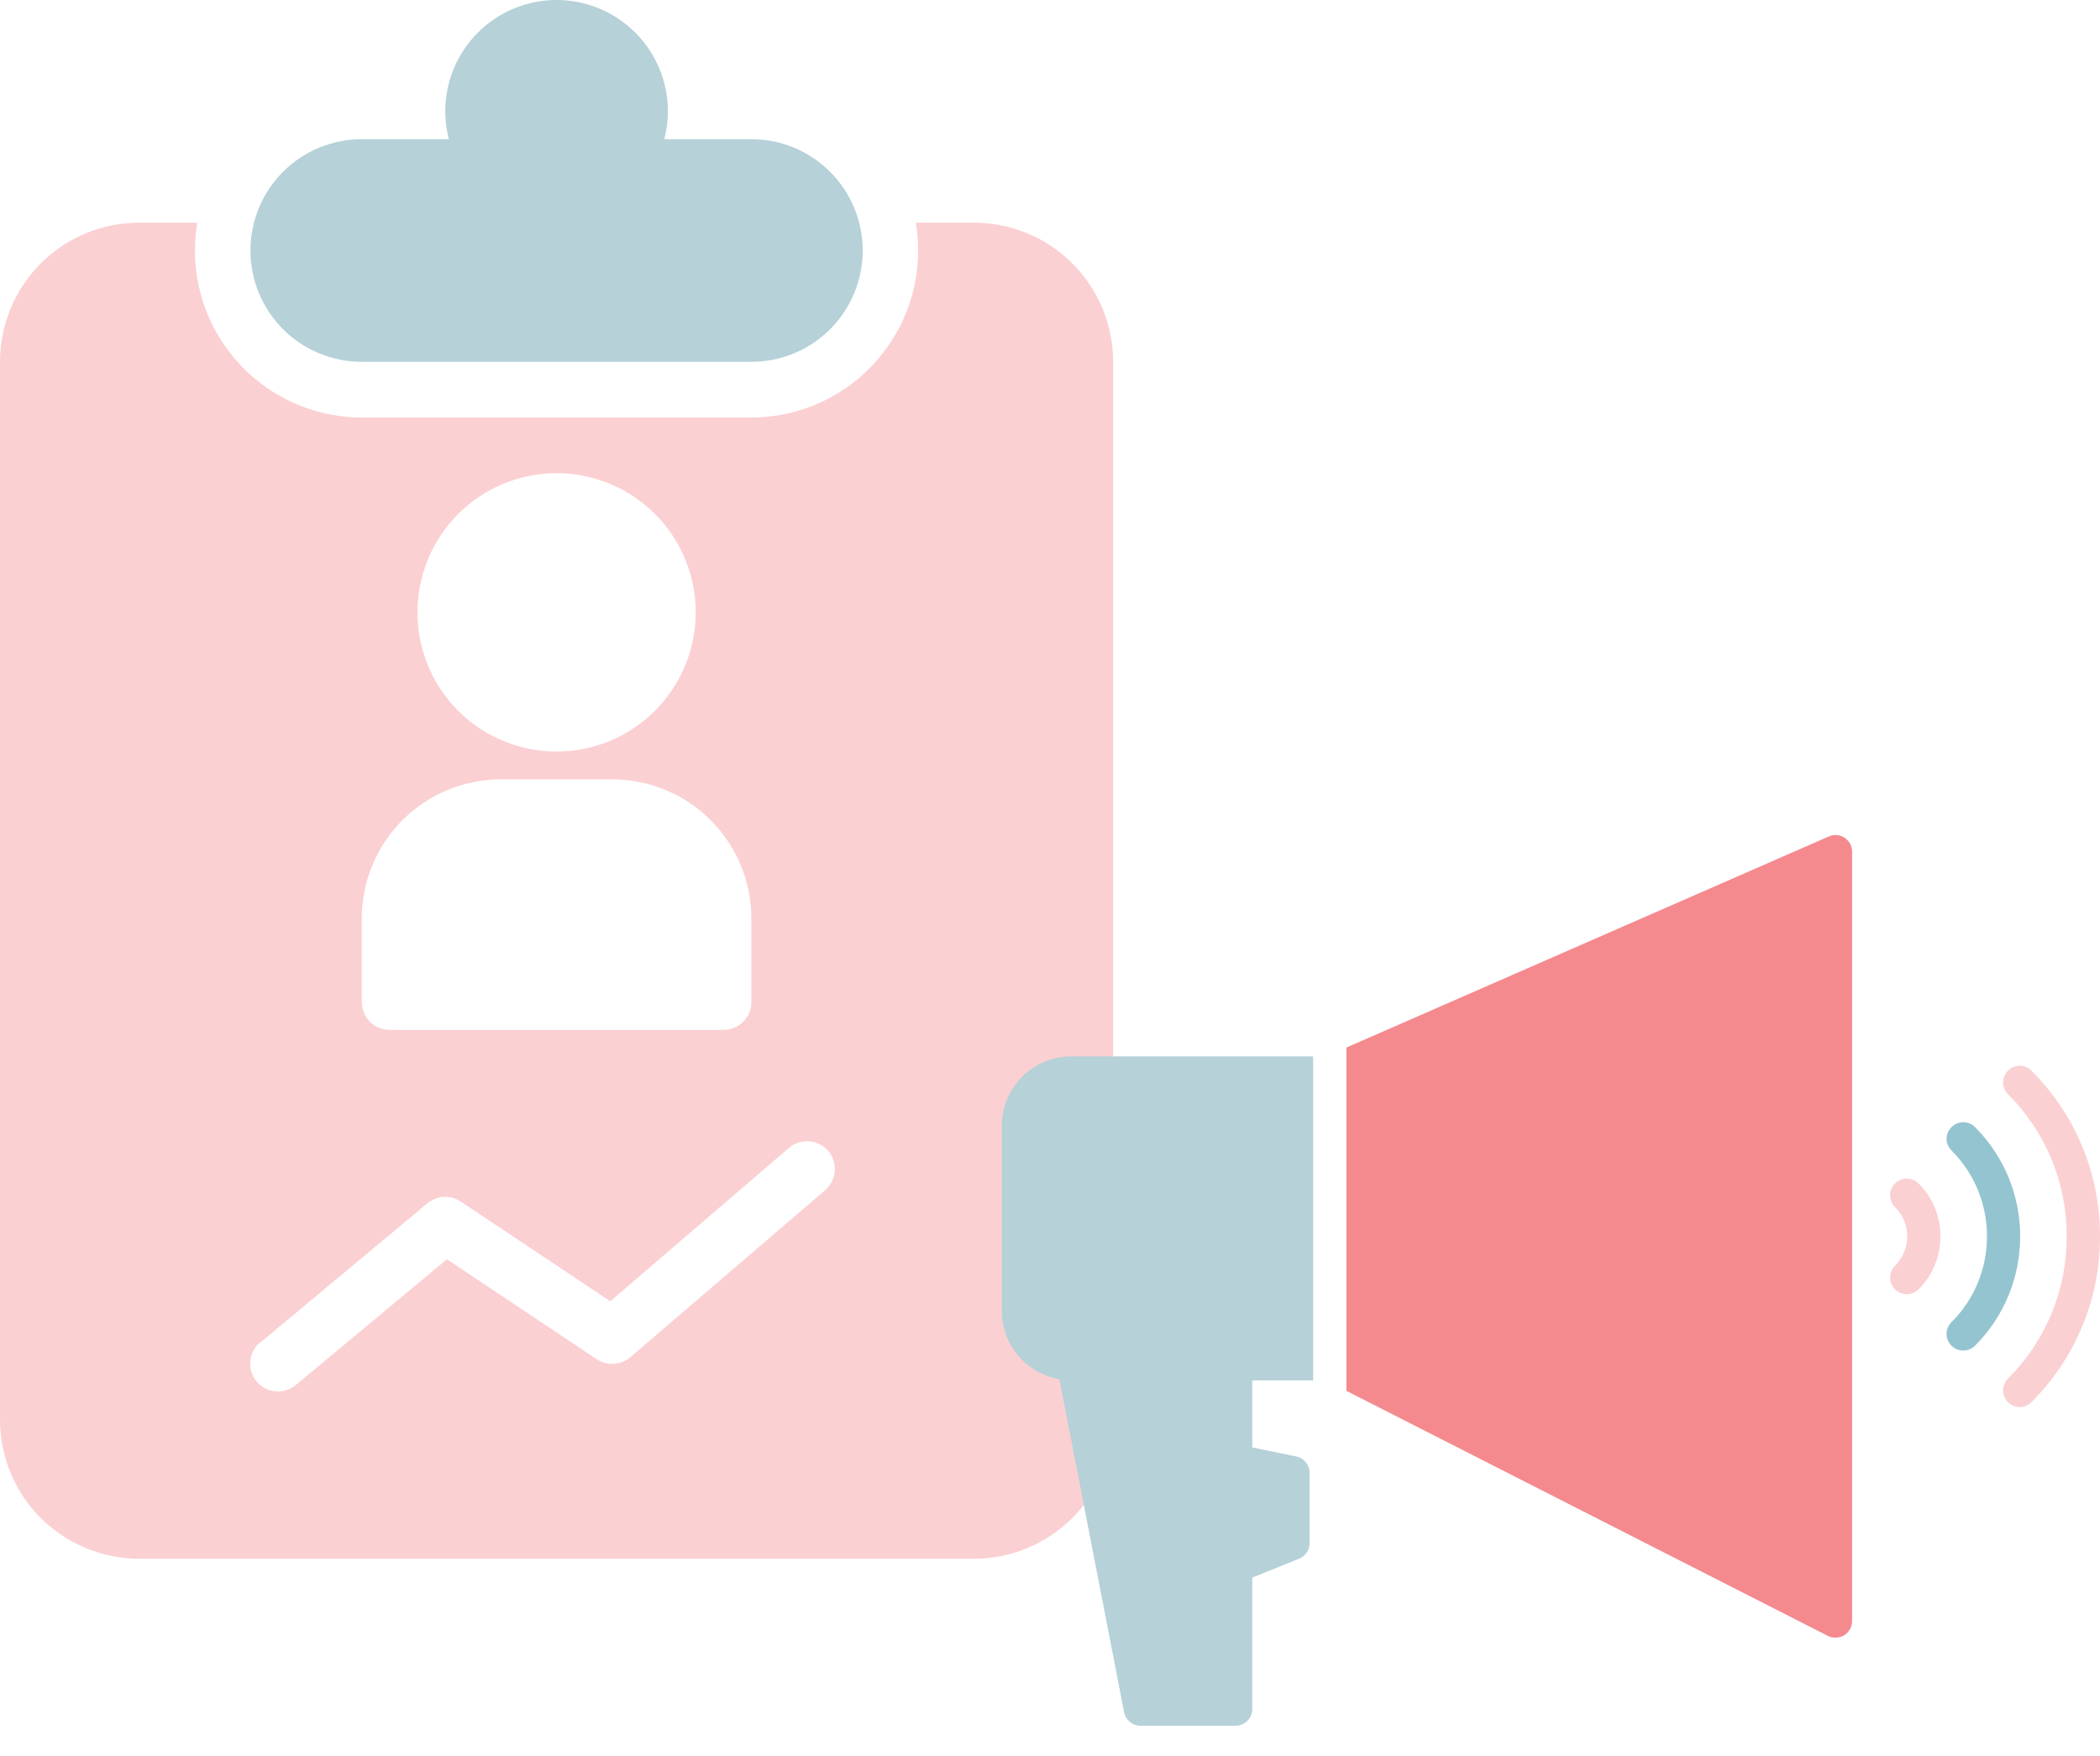 <svg xmlns="http://www.w3.org/2000/svg" width="61" height="51" fill="none" viewBox="0 0 61 51">
    <path fill="#B6D1D8" d="M10.509 10.508h11.317c.857 0 1.68-.34 2.286-.947.606-.606.947-1.428.947-2.286 0-.857-.34-1.68-.947-2.286-.606-.607-1.429-.947-2.286-.947h-2.53c.07-.264.105-.536.105-.809 0-.857-.341-1.68-.948-2.286C17.847.341 17.025 0 16.167 0c-.857 0-1.68.34-2.286.947-.607.606-.947 1.429-.947 2.286 0 .273.035.545.105.809h-2.53c-.858 0-1.68.34-2.287.947-.606.606-.947 1.429-.947 2.286 0 .858.341 1.68.947 2.286.607.607 1.43.947 2.287.947z"/>
    <path fill="#FBD0D2" d="M4.042 45.267h24.25c1.072 0 2.1-.426 2.858-1.184s1.184-1.785 1.184-2.858V10.508c0-1.071-.426-2.1-1.184-2.857-.758-.758-1.786-1.184-2.858-1.184h-1.69c.118.695.083 1.407-.103 2.087-.186.68-.518 1.311-.973 1.85-.454.539-1.021.972-1.66 1.269-.64.297-1.336.451-2.04.452H10.507c-.704 0-1.4-.155-2.04-.452-.64-.297-1.206-.73-1.66-1.269-.455-.539-.787-1.17-.973-1.85-.186-.68-.221-1.392-.104-2.087h-1.69c-1.071 0-2.1.426-2.857 1.184C.426 8.409 0 9.437 0 10.508v30.718c0 1.072.426 2.1 1.184 2.858.758.757 1.786 1.183 2.858 1.183zm12.125-31.525c.8 0 1.58.237 2.245.681.665.444 1.183 1.075 1.489 1.814.306.738.386 1.551.23 2.335s-.541 1.504-1.106 2.07c-.566.565-1.286.95-2.07 1.106-.784.156-1.596.076-2.335-.23-.738-.306-1.37-.824-1.814-1.489-.444-.665-.68-1.446-.68-2.245 0-1.072.425-2.1 1.183-2.858s1.786-1.184 2.858-1.184zm-5.659 12.933c0-1.072.426-2.1 1.184-2.858s1.786-1.183 2.858-1.183h3.233c1.072 0 2.1.425 2.858 1.183s1.184 1.786 1.184 2.858V29.1c0 .215-.085.42-.236.572-.152.152-.358.237-.572.237h-9.7c-.215 0-.42-.085-.572-.237-.151-.152-.236-.357-.236-.572v-2.425zM7.566 38.986l4.85-4.041c.135-.112.302-.178.477-.187.175-.008.348.04.493.138l4.341 2.894 5.19-4.454c.162-.14.374-.208.588-.191.214.016.412.117.551.28.14.163.209.375.192.588-.017.214-.118.412-.28.552l-5.659 4.85c-.134.115-.303.183-.48.193-.176.01-.351-.038-.498-.137l-4.349-2.901-4.39 3.653c-.081.068-.175.12-.277.15-.101.032-.208.044-.314.034-.106-.01-.209-.04-.303-.09-.094-.05-.177-.117-.245-.199s-.12-.176-.15-.278c-.032-.101-.043-.208-.034-.314.01-.105.04-.208.09-.302.05-.094.117-.178.199-.246l.008.008z"/>
    <path fill="#B6D1D8" d="M30.773 40.054l1.88 9.672c.044.227.247.391.474.391h2.764c.266 0 .484-.217.484-.483v-3.819l1.363-.55c.183-.073.304-.252.304-.45v-2.044c0-.228-.164-.426-.387-.474l-1.28-.261v-1.948h1.769v-9.41h-7.028c-1.112 0-2.015.903-2.015 2.015v5.38c0 .995.725 1.822 1.672 1.981z"/>
    <path fill="#F48A8E" d="M53.315 47.56c.087 0 .174-.024.252-.068.145-.092.232-.246.232-.416V24.732c0-.164-.083-.314-.223-.406-.135-.087-.304-.101-.454-.034l-14.012 6.13v9.97l13.983 7.115c.072.038.145.053.222.053z"/>
    <path fill="#FBD0D2" d="M58.327 31.094c-.189.189-.189.493 0 .682 1.102 1.102 1.706 2.566 1.706 4.132 0 1.561-.604 3.03-1.706 4.128-.189.188-.189.498 0 .686.092.092.217.14.338.14.126 0 .247-.048.343-.14C60.294 39.436 61 37.725 61 35.908c0-1.822-.706-3.533-1.992-4.814-.188-.193-.493-.193-.681 0z"/>
    <path fill="#94C4D0" d="M56.688 39.082c.092.092.218.14.338.14.126 0 .247-.048.343-.14 1.75-1.754 1.75-4.601 0-6.35-.188-.19-.492-.19-.681 0-.193.188-.193.492 0 .68 1.373 1.373 1.373 3.611 0 4.984-.193.188-.193.498 0 .686z"/>
    <path fill="#FBD0D2" d="M55.045 37.444c.096.092.222.14.343.14.126 0 .246-.048.343-.14.846-.85.846-2.228 0-3.074-.189-.189-.498-.189-.686 0-.189.188-.189.493 0 .681.473.47.473 1.238 0 1.706-.189.189-.189.498 0 .687z"/>
</svg>
